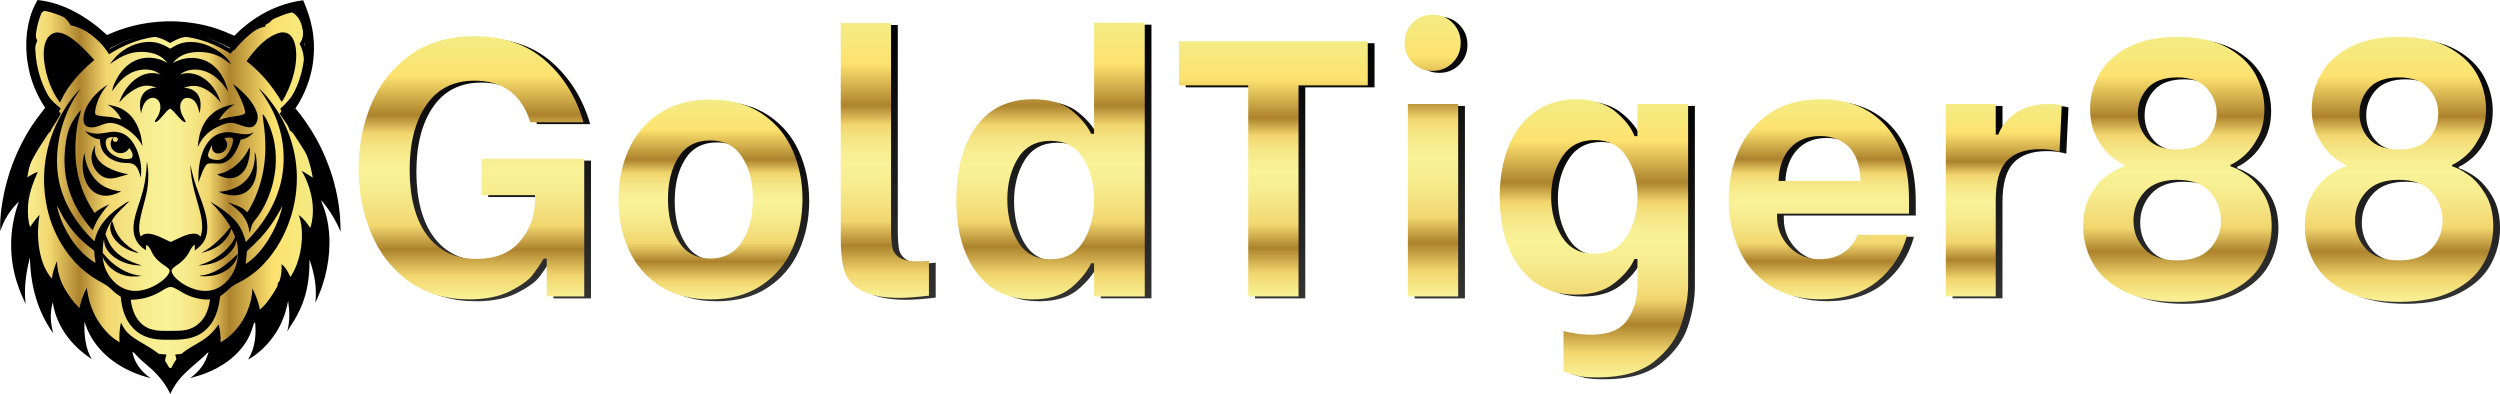 <?xml version="1.0" encoding="UTF-8"?>
<svg id="Layer_1" data-name="Layer 1" xmlns="http://www.w3.org/2000/svg" xmlns:xlink="http://www.w3.org/1999/xlink" viewBox="0 0 614.81 96.89">
  <defs>
    <style>
      .cls-1 {
        fill: url(#New_Gradient_Swatch_3-5);
      }

      .cls-2 {
        fill: url(#New_Gradient_Swatch_3-6);
      }

      .cls-3 {
        fill: url(#New_Gradient_Swatch_3-2);
      }

      .cls-4 {
        fill: url(#New_Gradient_Swatch_3-4);
      }

      .cls-5 {
        fill: url(#New_Gradient_Swatch_3-9);
      }

      .cls-6 {
        fill: url(#New_Gradient_Swatch_3-8);
      }

      .cls-7 {
        fill: url(#New_Gradient_Swatch_3-3);
      }

      .cls-8 {
        fill: url(#New_Gradient_Swatch_3-7);
      }

      .cls-9 {
        fill: url(#linear-gradient-8);
      }

      .cls-10 {
        fill: url(#linear-gradient-7);
      }

      .cls-11 {
        fill: url(#linear-gradient-5);
      }

      .cls-12 {
        fill: url(#linear-gradient-6);
      }

      .cls-13 {
        fill: url(#linear-gradient-9);
      }

      .cls-14 {
        fill: url(#linear-gradient-4);
      }

      .cls-15 {
        fill: url(#linear-gradient-3);
      }

      .cls-16 {
        fill: url(#linear-gradient-2);
      }

      .cls-17 {
        fill: url(#linear-gradient);
      }

      .cls-18 {
        fill: url(#linear-gradient-10);
      }

      .cls-19 {
        fill: url(#linear-gradient-11);
      }

      .cls-20 {
        fill: url(#New_Gradient_Swatch_3);
      }

      .cls-21 {
        fill: url(#New_Gradient_Swatch_3-11);
      }

      .cls-22 {
        fill: url(#New_Gradient_Swatch_3-10);
      }

      .cls-23 {
        fill: url(#New_Gradient_Swatch_3-12);
      }
    </style>
    <linearGradient id="New_Gradient_Swatch_3" data-name="New Gradient Swatch 3" x1="5.91" y1="46.51" x2="78.02" y2="46.51" gradientUnits="userSpaceOnUse">
      <stop offset="0" stop-color="#f9f297"/>
      <stop offset=".09" stop-color="#f2d66e"/>
      <stop offset=".19" stop-color="#ad832d"/>
      <stop offset=".28" stop-color="#f2d66e"/>
      <stop offset=".34" stop-color="#f4e17f"/>
      <stop offset=".42" stop-color="#f7ed90"/>
      <stop offset=".49" stop-color="#f9f297"/>
      <stop offset=".53" stop-color="#f8ee92"/>
      <stop offset=".58" stop-color="#f5e584"/>
      <stop offset=".63" stop-color="#f2d66e"/>
      <stop offset=".7" stop-color="#ad832d"/>
      <stop offset=".85" stop-color="#fde26f"/>
      <stop offset="1" stop-color="#f3ec85"/>
    </linearGradient>
    <linearGradient id="linear-gradient" x1="117.57" y1="74.1" x2="117.57" y2="9.38" gradientUnits="userSpaceOnUse">
      <stop offset="0" stop-color="#333"/>
      <stop offset="1" stop-color="#000"/>
    </linearGradient>
    <linearGradient id="linear-gradient-2" x1="176.37" x2="176.37" y2="24.98" xlink:href="#linear-gradient"/>
    <linearGradient id="linear-gradient-3" x1="219.26" y1="73.74" x2="219.26" y2="6.15" xlink:href="#linear-gradient"/>
    <linearGradient id="linear-gradient-4" x1="260" x2="260" y2="6.06" xlink:href="#linear-gradient"/>
    <linearGradient id="linear-gradient-5" x1="314.81" y1="73.38" x2="314.81" y2="10.63" xlink:href="#linear-gradient"/>
    <linearGradient id="linear-gradient-6" x1="353.98" y1="73.38" x2="353.98" y2="4.09" xlink:href="#linear-gradient"/>
    <linearGradient id="linear-gradient-7" x1="393.64" y1="93.28" x2="393.64" y2="24.89" xlink:href="#linear-gradient"/>
    <linearGradient id="linear-gradient-8" x1="448.94" x2="448.94" y2="24.89" xlink:href="#linear-gradient"/>
    <linearGradient id="linear-gradient-9" x1="494.43" y1="73.38" x2="494.43" y2="26.05" xlink:href="#linear-gradient"/>
    <linearGradient id="linear-gradient-10" x1="537.14" y1="74.72" x2="537.14" y2="9.56" xlink:href="#linear-gradient"/>
    <linearGradient id="linear-gradient-11" x1="591.64" y1="74.72" x2="591.64" y2="9.56" xlink:href="#linear-gradient"/>
    <linearGradient id="New_Gradient_Swatch_3-2" data-name="New Gradient Swatch 3" x1="115.92" y1="73.62" x2="115.92" y2="8.9" xlink:href="#New_Gradient_Swatch_3"/>
    <linearGradient id="New_Gradient_Swatch_3-3" data-name="New Gradient Swatch 3" x1="174.71" y1="73.62" x2="174.71" y2="24.5" xlink:href="#New_Gradient_Swatch_3"/>
    <linearGradient id="New_Gradient_Swatch_3-4" data-name="New Gradient Swatch 3" x1="217.6" y1="73.26" x2="217.6" y2="5.67" xlink:href="#New_Gradient_Swatch_3"/>
    <linearGradient id="New_Gradient_Swatch_3-5" data-name="New Gradient Swatch 3" x1="258.34" y1="73.62" x2="258.34" y2="5.59" xlink:href="#New_Gradient_Swatch_3"/>
    <linearGradient id="New_Gradient_Swatch_3-6" data-name="New Gradient Swatch 3" x1="313.15" y1="72.9" x2="313.15" y2="10.16" xlink:href="#New_Gradient_Swatch_3"/>
    <linearGradient id="New_Gradient_Swatch_3-7" data-name="New Gradient Swatch 3" x1="352.32" y1="72.9" x2="352.32" y2="3.61" xlink:href="#New_Gradient_Swatch_3"/>
    <linearGradient id="New_Gradient_Swatch_3-8" data-name="New Gradient Swatch 3" x1="391.98" y1="92.8" x2="391.98" y2="24.41" xlink:href="#New_Gradient_Swatch_3"/>
    <linearGradient id="New_Gradient_Swatch_3-9" data-name="New Gradient Swatch 3" x1="447.29" y1="73.62" x2="447.29" y2="24.41" xlink:href="#New_Gradient_Swatch_3"/>
    <linearGradient id="New_Gradient_Swatch_3-10" data-name="New Gradient Swatch 3" x1="492.77" y1="72.9" x2="492.77" y2="25.57" xlink:href="#New_Gradient_Swatch_3"/>
    <linearGradient id="New_Gradient_Swatch_3-11" data-name="New Gradient Swatch 3" x1="535.49" y1="74.24" x2="535.49" y2="9.08" xlink:href="#New_Gradient_Swatch_3"/>
    <linearGradient id="New_Gradient_Swatch_3-12" data-name="New Gradient Swatch 3" x1="589.98" y1="74.24" x2="589.98" y2="9.08" xlink:href="#New_Gradient_Swatch_3"/>
  </defs>
  <g>
    <g>
      <path class="cls-20" d="M42.03,91.02c-1.08,0-1.95-.97-1.95-2.17,0-.21.03-.41.08-.61l.15-.58-.6-.05c-10.01-.8-19.02-7.04-24.73-17.13l-.21-.37-.4.14c-.27.1-.54.14-.81.14-3.37,0-7.66-10.34-7.66-21.96,0-10.7,4.17-14.98,5.96-16.33l.12-.09.05-.14c.59-1.63,1.29-3.23,2.06-4.75l.18-.36-.31-.25c-1.18-.97-2.24-2.11-3.15-3.41-2.92-4.14-3.81-9.21-2.28-12.91l.08-.2-.08-.19c-.89-2.05-.27-5.57,1.23-6.97.61-.57,1.34-.85,2.19-.85,1.55,0,3.42.99,4.89,2.59.28.31.53.64.73,1l.11.19.21.05c3.25.76,6.4,3.03,8.65,6.22l.42.62.41-.25c4.53-2.74,9.42-4.13,14.51-4.13s9.88,1.36,14.37,4.05l.36.22.27-.32c2.2-2.55,4.79-5.33,7.63-6.01l.28-.07.08-.28c.05-.18.12-.22.44-.36.27-.12.63-.28.95-.66,1.34-1.64,2.93-2.58,4.36-2.58.78,0,1.51.27,2.17.82,1.89,1.55,3.03,5.24,1.6,7.51l-.15.23.12.25c1.85,3.87.73,9.36-2.81,13.68-.54.66-1.13,1.29-1.75,1.85l-.28.26.17.34c.72,1.42,1.37,2.91,1.94,4.44l.06.16.15.09c2.99,1.79,6.17,8.97,6.17,18.76,0,10.42-4.7,18.8-8.6,18.8-.3,0-.46.16-.52.25-.17.23-.13.49-.07.7-5.65,10.03-14.58,16.29-24.5,17.18l-.59.05.15.57c.06.21.08.42.08.63,0,1.19-.87,2.17-1.95,2.17Z"/>
      <path d="M11.95,2.5c1.41,0,3.15.93,4.52,2.43.26.28.48.58.67.91l.22.37.42.1c3.13.74,6.18,2.93,8.35,6.02.05.07.1.14.15.21l.53.8.82-.5c4.45-2.69,9.25-4.06,14.25-4.06s9.7,1.34,14.11,3.97l.72.43.55-.64c2.31-2.68,4.8-5.24,7.37-5.85l.57-.14.15-.52s.11-.05.17-.08c.3-.13.74-.33,1.13-.8,1.24-1.52,2.69-2.4,3.97-2.4.66,0,1.28.24,1.86.7,1.73,1.41,2.76,4.85,1.49,6.85l-.29.47.24.5c1.77,3.69.67,8.98-2.74,13.15-.53.64-1.1,1.25-1.71,1.8l-.56.51.34.68c.71,1.41,1.36,2.88,1.92,4.39l.12.33.3.18c2.91,1.74,5.92,9.07,5.92,18.33,0,4.93-1.03,9.67-2.9,13.33-1.57,3.07-3.56,4.97-5.19,4.97-.38,0-.72.17-.93.46-.23.31-.24.65-.19.91-5.57,9.78-14.32,15.89-24.02,16.76l-1.19.11.31,1.15c.04.16.07.33.07.5,0,.92-.65,1.67-1.45,1.67s-1.45-.75-1.45-1.67c0-.17.02-.33.06-.48l.31-1.16-1.19-.1c-9.84-.78-18.71-6.93-24.34-16.87l-.41-.73-.79.28c-.21.08-.43.12-.64.12-3.12,0-7.16-10.41-7.16-21.46,0-10.48,4.03-14.63,5.76-15.93l.24-.18.1-.28c.59-1.61,1.27-3.19,2.04-4.69l.36-.72-.62-.51c-1.15-.94-2.17-2.05-3.06-3.31-2.82-4-3.69-8.88-2.22-12.43l.16-.39-.17-.39c-.8-1.86-.23-5.15,1.11-6.41.52-.48,1.12-.72,1.85-.72M11.95,1.5c-.92,0-1.79.3-2.53.99-1.72,1.61-2.28,5.37-1.35,7.53-1.55,3.75-.8,8.95,2.33,13.39.96,1.36,2.06,2.54,3.24,3.51-.78,1.53-1.48,3.14-2.09,4.8-3.13,2.35-6.16,7.57-6.16,16.73,0,11.02,4.06,22.46,8.16,22.46.33,0,.66-.06.98-.17,5.58,9.86,14.7,16.55,25.13,17.38-.06.23-.1.48-.1.74,0,1.47,1.1,2.67,2.45,2.67s2.45-1.19,2.45-2.67c0-.27-.04-.52-.1-.76,10.35-.93,19.37-7.63,24.9-17.45.04.02.06.02.08.02.2,0-.31-.71.06-.71,4.1,0,9.09-8.28,9.09-19.3,0-9.53-3.09-17.2-6.41-19.19-.58-1.55-1.23-3.05-1.96-4.49.63-.58,1.24-1.21,1.8-1.91,3.76-4.59,4.76-10.28,2.87-14.21,1.54-2.44.45-6.4-1.71-8.16-.79-.64-1.63-.93-2.49-.93-1.68,0-3.4,1.11-4.75,2.77-.53.65-1.26.45-1.48,1.2-2.91.69-5.52,3.42-7.9,6.17-4.41-2.64-9.38-4.12-14.63-4.12s-10.32,1.51-14.77,4.2c-.05-.08-.11-.15-.16-.23-2.41-3.41-5.7-5.66-8.95-6.42-.22-.38-.49-.75-.8-1.09-1.45-1.57-3.44-2.75-5.26-2.75h0Z"/>
    </g>
    <g>
      <path d="M78.96,49.24l.03.04v.05c.18.63.46,1.24.69,1.86.3.82.53,1.68.72,2.53,1.19,5.44.62,11.29-1.14,16.55-.48,1.43-1.07,2.8-1.68,4.17.34-4.02-.2-6.83-1.45-10.62,0,5.18-.72,9.48-3.25,14.06-.7,1.26-1.55,2.42-2.25,3.67.68-2.45.61-5.04.23-7.54-.22,1-.43,1.98-.74,2.96-.04.14-.09.28-.14.42-.05.14-.1.28-.15.42-.05.14-.1.28-.16.42-.05.14-.11.28-.17.41-.06.14-.11.27-.17.41-.06.14-.12.27-.18.41-.06.13-.13.27-.19.4-.07.13-.13.27-.2.4-.07.13-.14.26-.21.39-.07.13-.14.26-.22.39-.07.13-.15.26-.23.38-.08.13-.15.25-.23.38-.08.13-.16.25-.24.37-.08.12-.17.25-.25.37-.08.12-.17.24-.26.36-.09.12-.18.24-.27.36-.09.12-.18.23-.27.35-.09.12-.19.23-.28.34-.1.11-.19.23-.29.34-.1.11-.2.22-.3.33-.1.11-.2.22-.3.33-.1.11-.21.21-.31.32-.1.11-.21.21-.32.31-.11.1-.21.2-.32.31-.11.1-.22.2-.33.3-.11.1-.22.2-.34.29s-.23.19-.34.28c-.12.09-.23.19-.35.28-.12.09-.24.18-.36.27-.12.09-.24.18-.36.26-.12.09-.24.17-.37.25-.12.08-.25.16-.37.24-.2.13-.41.27-.62.37,1.79-2.9,2.09-6.46,1.64-9.77-.45,1.71-.93,3.33-1.81,4.87-2.26,3.94-6.22,6.73-10.41,8.32-1.19.45-2.42.78-3.64,1.12,2.38-1.82,3.76-3.59,4.5-6.52-.8.93-1.74,1.72-2.67,2.52-2.92,2.53-5.08,4.28-6.75,7.9-1.22-2.55-2.86-4.56-4.97-6.42-1.82-1.61-2.92-2.36-4.43-4.36l-.04-.03.04.03c0,.09,0,.16.03.25.51,2.89,2.21,5.07,4.59,6.71-.86-.29-1.74-.52-2.6-.81-1.45-.49-2.88-1.14-4.22-1.88-4.42-2.45-8.07-6.34-9.48-11.26-.18,2.94.19,6.67,1.77,9.21-.1-.06-.19-.12-.29-.19-4.03-2.69-7.22-6.44-8.69-11.1-.28-.88-.45-1.77-.63-2.67-.7,2.77-.6,4.88.15,7.64-3.96-5.47-5.64-12-5.74-18.68-.99,3.8-1.53,7.55-1.06,11.48-.78-1.68-1.5-3.34-2.07-5.11-.07-.2-.13-.41-.19-.61-.06-.2-.12-.41-.18-.61-.06-.21-.11-.41-.17-.62-.05-.21-.1-.41-.15-.62-.05-.21-.1-.42-.14-.62-.04-.21-.09-.42-.13-.63-.04-.21-.08-.42-.11-.63-.04-.21-.07-.42-.1-.63-.03-.21-.06-.42-.09-.63-.03-.21-.05-.42-.07-.64-.02-.21-.04-.42-.06-.64-.02-.21-.03-.43-.05-.64-.01-.21-.03-.43-.03-.64,0-.21-.02-.43-.02-.64,0-.21,0-.43,0-.64,0-.21,0-.43,0-.64,0-.21.01-.43.02-.64,0-.21.02-.43.03-.64.01-.21.03-.43.05-.64.02-.21.04-.43.06-.64.02-.21.05-.42.07-.64.03-.21.06-.42.09-.63.03-.21.06-.42.1-.63.04-.21.07-.42.11-.63.04-.21.08-.42.13-.63.04-.21.09-.42.14-.63.05-.21.1-.42.15-.62.05-.21.11-.41.16-.62.06-.21.12-.41.18-.62.06-.2.12-.41.19-.61.07-.2.13-.41.2-.61.07-.2.14-.4.22-.6-2.04,1.93-3.77,4.56-4.55,7.26-.14-1.69,0-3.47.2-5.15.05-.43.11-.85.18-1.28.06-.43.13-.85.21-1.27.08-.42.16-.85.24-1.27.09-.42.18-.84.27-1.26.1-.42.2-.84.31-1.25.11-.42.22-.83.34-1.25.12-.41.24-.83.37-1.24.13-.41.26-.82.4-1.23.14-.41.29-.81.44-1.22.15-.4.31-.8.47-1.2.16-.4.33-.8.5-1.19.17-.4.35-.79.53-1.18.18-.39.37-.78.56-1.16.19-.39.39-.77.59-1.15.2-.38.41-.76.62-1.13.21-.38.43-.75.65-1.12,1.22-2.04,2.67-3.92,4.12-5.8-1.54-2.32-2.7-4.77-3.5-7.44-1.5-5.05-1.6-10.98.19-15.97.38-1.07.89-2.07,1.43-3.07,6.42.62,12.46,4.28,17.09,8.61.65-.29,1.31-.56,1.98-.83.24-.09.48-.18.71-.27.24-.09.48-.17.72-.25.24-.08.48-.16.72-.24.24-.08.49-.15.73-.23.24-.07.49-.14.73-.21.25-.07.49-.13.74-.2.25-.06.49-.12.74-.18.25-.06.5-.11.75-.16.25-.05.5-.1.75-.15.25-.05.5-.09.75-.13.25-.04.5-.08.75-.12.25-.04.5-.07.76-.1.25-.03.51-.06.76-.09.25-.03.51-.05.76-.07.25-.02.51-.04.76-.06.25-.02.51-.03.76-.04.25-.01.51-.02.76-.03.25,0,.51,0,.76-.01.25,0,.51,0,.76,0,.25,0,.51.01.76.02.25,0,.51.02.76.04.25.01.51.03.76.05.25.02.51.04.76.07s.51.05.76.08c.25.03.5.06.76.1s.5.07.75.11c.25.04.5.08.75.13.25.05.5.09.75.14.25.05.5.1.75.16.25.06.5.11.74.17.25.06.49.12.74.19.25.07.49.13.74.2,1.86.55,3.62,1.31,5.39,2.08C62.31,4.08,67.91.97,74.56.06c.96,2.26,1.78,4.56,2.22,6.98.04.21.07.42.11.63.03.21.06.42.09.64.03.21.05.43.08.64.02.21.04.43.06.64.02.21.03.43.05.64.01.21.02.43.03.64,0,.21.01.43.01.64,0,.21,0,.43,0,.64,0,.21,0,.43-.02.64,0,.21-.02.43-.03.64-.01.21-.03.43-.05.64-.02.21-.04.43-.06.64-.02.21-.05.43-.08.64-.03.21-.06.42-.09.64-.03.21-.07.42-.11.63-.04.21-.08.42-.13.63-.04.21-.09.42-.14.63-.05.21-.1.42-.16.62-.05.21-.11.41-.17.62-.06.21-.12.41-.19.62-.06.2-.13.41-.2.61-.07.2-.14.41-.22.61-.07.2-.15.4-.23.6-.08.2-.16.4-.24.6-.08.2-.17.39-.26.59-.09.2-.18.39-.27.58-.09.19-.19.39-.29.58-.1.19-.2.38-.3.57-.1.19-.21.38-.31.56-.11.19-.22.37-.33.55-.11.18-.23.37-.34.55-.12.18-.23.36-.35.54.87.96,1.63,2,2.38,3.05.27.39.54.78.8,1.18.26.4.52.8.77,1.2.25.4.49.81.73,1.22.24.41.47.83.7,1.24.23.42.45.84.66,1.26.21.42.42.85.62,1.28.2.43.4.86.58,1.3.19.44.37.88.54,1.32.17.44.34.89.51,1.33.16.45.32.9.47,1.35.15.45.29.9.43,1.36.14.46.26.91.39,1.37.12.46.24.92.34,1.38.11.46.21.93.3,1.39.09.47.18.93.26,1.4.08.47.15.94.22,1.41.3,2.08.39,4.16.42,6.27-.92-2.24-2.04-4.23-3.49-6.16-.4-.53-.81-1.1-1.29-1.56l-.03-.04ZM74.17,42c1.12.59,2.11,1.32,3.19,1.96-.04-1.18-.28-2.28-.7-3.39-.69-1.78-1.77-3.47-2.79-5.07-1.64-2.57-3.39-5.05-5.11-7.56.13-.15.26-.3.39-.45.13-.15.26-.31.38-.46.13-.16.25-.31.37-.47.12-.16.24-.32.36-.48.12-.16.23-.33.35-.49.11-.16.22-.33.33-.5.11-.17.22-.34.32-.51.11-.17.21-.34.31-.51.1-.17.2-.35.3-.52.1-.18.19-.35.28-.53s.18-.36.27-.54.17-.36.26-.54c.08-.18.16-.36.24-.55.08-.18.16-.37.23-.55.07-.19.15-.37.22-.56.07-.19.14-.38.2-.57.07-.19.13-.38.19-.57.06-.19.12-.38.17-.57.06-.19.11-.39.16-.58.05-.19.1-.39.15-.58.05-.19.09-.39.13-.59.04-.2.08-.39.12-.59.04-.2.07-.39.1-.59.03-.2.06-.4.09-.59.03-.2.05-.4.07-.6.02-.2.04-.4.06-.6.02-.2.03-.4.04-.6.01-.2.02-.4.03-.6,0-.2.01-.4.01-.6,0-.2,0-.4,0-.6,0-.2,0-.4-.02-.6,0-.2-.02-.4-.03-.6-.15-2.55-.7-5.2-1.73-7.55-1.2.29-2.39.59-3.55,1.01-4.66,1.69-8.88,4.81-11.97,8.68-3.75-2.15-8.48-4.31-12.87-3.13-1.05.28-1.94.82-2.89,1.31-3.01-1.77-5.35-2.11-8.76-1.23-2.4.62-4.46,1.71-6.63,2.86C22.18,7.72,16.69,3.71,10.5,2.55c-2.49,5.16-2.26,11.77-.4,17.09.13.38.28.76.43,1.13.15.37.31.75.48,1.11.17.37.35.73.53,1.09.19.36.38.71.58,1.06.2.35.41.69.63,1.03.22.34.45.67.68,1,.23.33.48.65.73.97.25.32.51.63.77.93-.49,1-1.13,1.95-1.72,2.9-2.6,4.1-5.96,8.2-6.91,13.06.96-.68,1.89-1.26,3-1.68-1.22,2.77-2.43,5.92-2.43,8.99-.02,1.53,0,3.12.53,4.58.73-1.05,1.44-2.06,2.35-2.98-.87,4.34-.42,10.68,2.07,14.44.28.43.59.85.91,1.26.27-1.51.64-2.9,1.29-4.29.12,4.59,2.38,8.36,5.51,11.54.4-1.7.93-3.47,1.81-5,.63,5.16,2.88,9.55,7.01,12.78.34.27.69.52,1.06.74-.11-1.72-.05-3.29.33-4.99.33.7.66,1.35,1.15,1.96.79.98,1.84,1.74,2.91,2.4,3.64,2.25,6.17,3.11,8.07,7.36.48-1.03.98-2.03,1.71-2.92,1.83-2.22,4.5-3.2,6.78-4.8,1.39-.97,2.47-2.14,3.4-3.54.43,1.53.52,2.93.49,4.5.12-.07.23-.15.35-.22.11-.08.23-.15.34-.23.11-.08.22-.16.34-.24.11-.08.22-.16.33-.25.11-.08.22-.17.32-.25.11-.09.21-.17.32-.26.1-.09.21-.18.31-.27.1-.09.2-.18.3-.28.1-.09.2-.19.3-.29.1-.1.19-.19.29-.29.1-.1.19-.2.28-.3.09-.1.18-.2.27-.31.09-.1.18-.21.27-.31.09-.11.17-.21.26-.32.09-.11.17-.22.25-.33.08-.11.16-.22.24-.33.08-.11.16-.22.23-.34.08-.11.15-.23.23-.34.07-.12.15-.23.22-.35.07-.12.14-.24.21-.35.07-.12.13-.24.2-.36.07-.12.13-.24.19-.36.06-.12.12-.25.18-.37.06-.12.12-.25.17-.37.06-.13.11-.25.16-.38s.1-.25.15-.38c.05-.13.1-.26.14-.39.05-.13.09-.26.14-.39.04-.13.09-.26.13-.39.04-.13.08-.26.12-.4.04-.13.07-.26.11-.4.03-.13.07-.27.1-.4.21-.95.32-1.89.38-2.86.89,1.85,1.44,3.14,1.82,5.19,2.85-2.38,4.99-5.67,5.32-9.43.05-.59.05-1.17.01-1.76,1.05.81,1.66,1.99,2.17,3.19,2.4-3.53,3.38-9.21,2.59-13.39-.12-.64-.29-1.26-.54-1.87,1.24.81,2.05,1.99,2.85,3.2,1.34-4.16.48-9.09-1.49-12.94-.2-.4-.42-.78-.67-1.16Z"/>
      <path d="M14.79,25.25c-2.13-2.76-3.4-6.36-3.87-9.79-.27-1.98-.34-4.69.97-6.36.53-.68,1.19-1.02,2.03-1.12.08,0,.17,0,.25,0,3.06.13,7.04,4.57,9.02,6.76-2.54,2.14-4.64,4.34-6.55,7.06-.72,1.1-1.34,2.22-1.86,3.43Z"/>
      <path d="M60.65,15.04c1.91-2.77,5.07-6.43,8.5-7.06.66-.05,1.27,0,1.83.37.94.61,1.4,1.74,1.63,2.79.93,4.32-.94,10.26-3.32,13.93-.59-.99-1.22-1.95-1.88-2.89-1.95-2.75-4.12-5.05-6.76-7.14Z"/>
      <path d="M56.76,15.77c-.82-.58-1.59-1.2-2.47-1.7-2.18-1.22-4.94-1.53-7.38-1.12-1.78.3-3.29,1.13-4.4,2.57,2.12-1.24,4.5-1.6,6.89-.98,2.26.58,4.06,2.17,5.22,4.16.7,1.2,1.17,2.52,1.49,3.87-1.56-2.45-3.6-4.63-6.55-5.29-1.6-.36-3.45-.18-4.85.72-.15.1-.3.2-.45.31,1.77-.55,3.49-.34,5.13.52,2.41,1.27,4.1,3.79,4.87,6.35l.04.12c-1.23-1.75-3.63-3.75-5.8-4.11-1.09-.18-2.23,0-3.25.38,1.2.09,2.36.44,3.17,1.39.85.99.99,2.34.87,3.59-.04.42-.11.87-.23,1.28-.29-1.24-.62-2.72-1.8-3.43-.47-.29-1.13-.42-1.67-.26-.48.14-.8.52-1.02.95-.43.85-.25,1.92.05,2.78.18.52,1.02,1.85,1.04,2.07-.06.06-.09.12-.18.11-.86-.07-2.59-2.77-3.62-3.34-.02,0-.05.02-.07.03-1.11.51-2.65,3.26-3.6,3.29l-.13-.08c.02-.38.51-.93.7-1.26.64-1.12,1.08-2.93.14-4.01-.04-.04-.08-.09-.12-.13-.04-.04-.09-.08-.13-.12s-.1-.07-.15-.1c-.05-.03-.1-.06-.15-.09-.05-.03-.11-.05-.16-.07-.06-.02-.11-.04-.17-.05-.06-.01-.12-.03-.17-.04-.06,0-.12-.02-.18-.02-.62-.03-1.18.24-1.62.66-.84.81-1.2,2.09-1.36,3.21-.33-1.6-.51-3.36.46-4.78.58-.84,1.52-1.38,2.52-1.54.26-.04.52-.05.79-.06-1.46-.58-2.92-.68-4.38-.06-1.38.58-2.75,1.62-3.82,2.67-.33.32-.61.71-.94,1.02.04-.18.1-.35.16-.51,1-2.53,2.92-5.09,5.49-6.17,1.45-.61,3.08-.73,4.54-.14-.18-.13-.36-.26-.54-.38-1.35-.91-3.18-1.04-4.74-.73-3.04.61-4.98,2.71-6.62,5.17,0-1.08,1-2.95,1.59-3.88,1.31-2.05,3.21-3.64,5.62-4.17,2.12-.46,4.58-.03,6.4,1.15-1.24-1.52-2.71-2.34-4.66-2.62-3.85-.57-6.49.62-9.51,2.86,1.75-2.65,4.4-4.55,7.54-5.22,2.8-.6,4.9-.07,7.26,1.44.55-.34,1.1-.67,1.69-.95,2.24-1.05,4.88-.85,7.16,0,2.09.77,5.11,2.62,6.08,4.73Z"/>
      <path d="M56.76,15.77l.04.04-.04-.04Z"/>
      <path d="M56.8,15.81l.04.04-.04-.04Z"/>
      <path d="M53.84,29.53c.73-.25,1.47-.48,2.22-.65,1.03-.23,3.47-.37,4.2-.99.24-1.43-2.13-5.93-2.98-7.17.49.24.96.65,1.37,1,1.73,1.48,3.44,3.33,4.34,5.45.4.94.56,1.86.15,2.84-1.13,2.65-3.97.47-5.83.23-.88-.11-1.66.05-2.48.37-2.9,1.13-4.96,2.72-6.21,5.59.08-1.01.23-1.98.45-2.97.35-1.34.89-2.66,1.72-3.78,1.72-2.31,4.16-3.38,6.93-3.81-1.67.94-2.88,2.27-3.89,3.88Z"/>
      <path d="M35.05,35.99c-.3-.62-.64-1.2-1.07-1.75-1.5-1.9-5.06-4.49-7.64-3.94-1.41.3-2.75,1.2-4.24,1-.48-.07-.94-.22-1.23-.63-.44-.64-.39-1.58-.26-2.31.58-3.18,3.18-5.73,5.75-7.5-.02.14-.72.98-.85,1.17-.32.46-.6.94-.86,1.44-.26.5-.48,1.01-.67,1.54-.24.66-.84,2.49-.49,3.15.22.41,3.45.55,4.02.65.78.14,1.54.35,2.3.58-.68-1.55-1.93-2.84-3.4-3.67,1.37.27,2.67.53,3.89,1.25,2.43,1.45,3.67,3.8,4.35,6.46.17.85.29,1.7.4,2.56Z"/>
      <path d="M63.55,21.58l-.03-.03.03.03Z"/>
      <path d="M63.55,21.58c.71.71,1.43,1.41,2.08,2.18.15.17.29.35.44.53.14.18.28.36.42.54.14.18.28.36.41.55.14.18.27.37.4.55.13.19.26.37.39.56.13.19.25.38.38.57.12.19.24.39.36.58.12.19.24.39.35.59.11.2.23.4.34.59.11.2.22.4.32.6.11.2.21.4.31.61.1.2.2.41.3.62.1.21.19.41.28.62.09.21.18.42.27.63.09.21.17.42.26.63.08.21.16.43.24.64.08.21.15.43.23.64.07.22.15.43.21.65.07.22.14.44.2.65.06.22.13.44.19.66.06.22.12.44.17.66.05.22.11.44.16.67.05.22.1.45.14.67.04.22.09.45.13.67.04.22.08.45.11.67.04.23.07.45.1.68.03.23.06.45.08.68.03.23.05.45.07.68.02.23.04.45.05.68s.03.46.04.68c.01.23.02.46.02.68,0,.23,0,.46,0,.68,0,7.76-3.07,15.99-8.6,21.51-.34.34-.69.67-1.05.99-.36.32-.73.62-1.11.91-.38.29-.77.57-1.17.84-.4.27-.81.52-1.23.76-.9.52-1.86.94-2.72,1.52-.49.33-.9.78-1.34,1.18-.52.47-1.07.88-1.64,1.29-.37,3.3-1.29,6.45-3.99,8.62-2.4,1.93-5.33,2.07-8.28,2.07-1.1,0-2.2.01-3.3-.12-2.62-.3-4.81-1.35-6.45-3.45-1.61-2.06-2.19-4.47-2.43-7.02-.54-.35-1.07-.69-1.55-1.11-.6-.52-1.13-1.12-1.79-1.57-.78-.53-1.63-.96-2.44-1.43-.84-.5-1.65-1.04-2.42-1.64-5.02-3.82-8.55-9.85-9.88-15.98-1.91-8.82-.3-17.36,4.6-24.94,1.03-1.59,2.22-3.2,3.62-4.48-1.05,1.49-2.02,3.03-2.81,4.68-2.51,5.24-3.64,11.65-2.63,17.4.87,4.97,3.33,9.38,6.62,13.15.7.8,1.47,1.55,2.21,2.31.97-4.39,3.94-7.03,7.58-9.37.32-.21.66-.4,1.03-.52-1.11,1.15-3.79,3.48-4.33,4.89-.74.84-1.25,2.15-1.57,3.21.28.75.56,1.49.93,2.2,1.63,3.08,4.8,4.54,7.99,5.5-.21,0-.43,0-.64,0-2.56-.05-5.39-1.08-7.16-2.96-.99-1.05-1.48-2.1-1.44-3.55-.32,1.09-.35,2.28-.36,3.41.09.12.18.23.27.34,2.4,2.91,5.58,4.97,9.38,5.34-1.64.26-3.27.24-4.85-.32-2.25-.79-3.81-2.23-4.83-4.35.11.89.28,1.77.58,2.62.78,2.17,2.45,4.14,4.56,5.11,2.03.94,4.14.75,6.2,0,1.64-.6,4.35-2.2,5.06-3.88.09-.22.14-.47.04-.69-.25-.52-1.6-1.26-2.09-1.67-.64-.52-1.23-1.1-1.72-1.76-.56-.75-.94-2.29-1.84-2.64l-.07.05c-.08.4-.05.83-.04,1.23-.57-.35-1.1-.77-1.55-1.26-2.62-2.87-1.3-6.79-.23-10,.39-1.19.78-2.37,1.08-3.58.59-2.35.82-4.62.92-7.03.48,2.38.44,4.88.02,7.27-.49,2.83-2.06,6.84-1.91,9.57.03.61.18,1.13.39,1.7.19-.22.37-.42.64-.54,1.92-.86,4.97,1.12,6.73,1.83,1.72-.76,4.11-2.2,6.01-2.04.61.05.93.28,1.32.73.22-.72.38-1.4.4-2.16.1-2.74-1.24-6.31-1.92-9.02-.54-2.17-.95-4.34-.99-6.57.35,1.74.8,3.44,1.35,5.13,1.18,3.53,3.33,7.9,2.71,11.71-.32,1.99-1.37,3.16-2.97,4.31,0-.48,0-.96,0-1.44-.84.55-1.07,1.32-1.55,2.15-.25.44-.56.84-.9,1.21-.36.4-.75.79-1.17,1.13-.61.49-1.6.98-2,1.65-.11.19-.1.38-.05.58.38,1.35,2.4,2.77,3.58,3.39,2.03,1.06,4.5,1.68,6.74.97,2.12-.67,3.75-2.26,4.76-4.21.06-.12.13-.25.18-.37.06-.13.12-.25.17-.38.05-.13.11-.26.16-.39.05-.13.1-.26.14-.39.04-.13.09-.26.12-.4.04-.13.08-.27.11-.4.03-.13.07-.27.09-.41.03-.14.05-.27.08-.41.02-.14.04-.27.06-.41.02-.14.03-.28.05-.41.01-.14.02-.28.03-.41,0-.14.01-.28.02-.42,0-.14,0-.28,0-.42,0-.14,0-.28-.02-.42,0-.14-.02-.28-.03-.41-.01-.14-.03-.28-.05-.41-.05-.37-.07-.82-.2-1.18-.01-.04-.03-.07-.04-.11l.06-.02-.15.05c-.05.09-.03.04-.04.15-.02.91-.96,2.06-1.57,2.7-2.03,2.16-4.79,3.04-7.69,3.13.71-.23,1.42-.47,2.11-.76,2.68-1.15,5.77-3.45,6.89-6.24-.21-.71-.54-1.38-.89-2.03-.21.66-.49,1.3-.87,1.87-1.47,2.26-3.88,3.49-6.46,4.02,2.89-1.52,5.11-3.82,7.13-6.34-1.46-2.47-3.01-4.17-4.98-6.23,2.47,1.48,5.59,3.55,7.13,5.99.76,1.21,1.25,2.59,1.6,3.97,4.06-4.14,7.24-8.96,8.61-14.65.05-.19.09-.39.13-.58.04-.19.08-.39.12-.59.04-.2.07-.39.1-.59.03-.2.06-.39.09-.59.03-.2.05-.39.08-.59.02-.2.04-.4.06-.59.02-.2.04-.4.05-.6.01-.2.03-.4.04-.6,0-.2.02-.4.02-.6,0-.2,0-.4,0-.6,0-.2,0-.4,0-.6,0-.2,0-.4-.02-.6,0-.2-.02-.4-.03-.6-.01-.2-.03-.4-.05-.6-.02-.2-.04-.4-.06-.59-.02-.2-.05-.4-.07-.59-.03-.2-.06-.39-.09-.59-.03-.2-.06-.39-.1-.59-.04-.2-.07-.39-.11-.59-.04-.2-.08-.39-.13-.58-.04-.19-.09-.39-.14-.58-.05-.19-.1-.39-.15-.58-.05-.19-.11-.38-.17-.57-.06-.19-.12-.38-.18-.57-.06-.19-.13-.38-.19-.57-.07-.19-.13-.38-.2-.56-.07-.19-.14-.37-.22-.56-.07-.18-.15-.37-.23-.55s-.16-.37-.24-.55c-.08-.18-.17-.36-.25-.54-.09-.18-.18-.36-.27-.53-.09-.18-.18-.35-.28-.53-.49-.91-1.01-1.82-1.59-2.68-.46-.68-.97-1.34-1.39-2.05l-.04-.06ZM13.97,50.46c1.06,5.18,4.45,10.9,8.9,13.82.21.13.41.26.62.39-.14-1-.29-2.01-.34-3.02-.66-.55-1.37-1.05-2.02-1.61-.27-.23-.53-.46-.78-.7-.26-.24-.51-.48-.76-.73-.25-.25-.49-.5-.73-.76-.24-.26-.47-.52-.7-.79-.23-.27-.45-.54-.67-.82-.22-.28-.43-.56-.63-.84-.21-.28-.41-.57-.6-.87-.19-.29-.38-.59-.57-.89-.63-1.03-1.12-2.14-1.74-3.17ZM69.42,50.65c-.19.39-.39.78-.6,1.17-.21.38-.42.76-.65,1.14-.22.38-.45.75-.69,1.11-.24.37-.48.73-.73,1.09-.25.36-.51.71-.78,1.06-.27.35-.54.69-.82,1.03-.28.34-.56.67-.86.99-.29.33-.59.64-.9.96-.85.88-1.77,1.7-2.66,2.55-.02.33-.32,3.19-.32,3.19,4.3-2.69,7.84-9.05,8.96-13.95.03-.11.05-.21.05-.33ZM41.6,70.6c-.89.27-1.56.8-2.37,1.25-2.24,1.26-4.53,1.82-7.08,1.86.3,2.36,1.1,4.72,3.04,6.24,2.12,1.66,4.82,1.41,7.36,1.41,2.52.03,4.69-.16,6.58-2.01,1.6-1.56,2.22-3.57,2.52-5.72-2.08.14-4-.35-5.9-1.22-1.01-.46-2.39-1.51-3.38-1.78-.26-.07-.52-.06-.78-.03Z"/>
      <path d="M27.56,22.46l.04-.03-.04.03Z"/>
      <path d="M29.29,25.24l.03-.03-.03.03Z"/>
      <path d="M19.91,27.06l.04-.03-.04.03Z"/>
      <path d="M22.78,56.62c-4.65-5.14-7.2-11.41-6.9-18.4.1-2.26.48-5.11,1.38-7.19.38-.9.92-1.73,1.49-2.52.35-.49.72-1.04,1.16-1.44-.21,1.1-.6,2.16-.81,3.27-.3,1.63-.46,3.34-.53,5.01-.26,6.28,1.14,11.83,4.71,17.04,1.02-.98,2.33-1.54,3.59-2.14-1.19,1.3-2.19,2.61-3.06,4.14-.38.73-.7,1.48-1.03,2.24Z"/>
      <path d="M60.8,52.23c.78-1.13,1.4-2.38,1.95-3.64,1.93-4.45,2.7-9.2,2.47-14.04-.05-1.08-.13-2.16-.26-3.24-.13-1.03-.31-2.08-.36-3.12v-.1c.63.5,1.27,1.94,1.59,2.69,2.66,6.28,1.96,13.66-1.09,19.66-.49.98-1.05,1.92-1.69,2.81-.43.59-.99,1.15-1.32,1.8-.35.68-.44,1.53-.73,2.25-.1-1.48-.51-2.55-1.29-3.81-1.08-1.59-2.52-2.65-4.06-3.75,1.9.76,3.3.91,4.81,2.48Z"/>
      <path d="M20.92,32.25l-.03-.03.03.03Z"/>
      <path d="M20.92,32.25c.91.32,1.8.6,2.77.62,1.2.03,2.37-.28,3.56-.42,2.98-.33,4.91,1.28,6.16,3.87.91,1.9,1.59,4.78,1.23,6.88-.02.16,0,.32-.1.45,0-.03,0-.05,0-.08-.12-.92-.66-2.44-1.45-3.01-.9-.65-2.14-.4-3.18-.56-2.44-.38-4.72-1.86-5.19-4.4-.08-.44-.12-.9-.16-1.35-1.27-.04-2.64-.93-3.49-1.83-.06-.06-.1-.12-.15-.18ZM27.82,33.65c-.51.08-1.27.13-1.61.57-.29.39-.22,1.02-.14,1.48.17.98.79,1.76,1.6,2.3,1.06.72,2.92,1.34,4.2,1.06.2-.04.38-.13.56-.24.21-.35.24-.62.14-1.02-.14-.51-.47-.97-.75-1.41-.44.64-.92,1.09-1.72,1.24-.68.12-1.41-.03-1.97-.45-.03-.02-.06-.05-.09-.07-.03-.03-.06-.05-.09-.08-.03-.03-.06-.05-.09-.08-.03-.03-.05-.06-.08-.09-.03-.03-.05-.06-.08-.09-.02-.03-.05-.06-.07-.09-.02-.03-.05-.07-.07-.1-.02-.03-.04-.07-.06-.1-.02-.03-.04-.07-.06-.1-.02-.04-.03-.07-.05-.11s-.03-.07-.04-.11c-.01-.04-.03-.07-.04-.11-.01-.04-.02-.08-.03-.11,0-.04-.02-.08-.03-.12,0-.04-.01-.08-.02-.12,0-.04-.01-.08-.01-.12-.06-.6.12-1.09.45-1.57l.19-.29-.05-.07ZM28.09,33.69c-.19.17-.33.31-.34.58,0,.16.04.3.16.42.21.21.44.2.71.19.18-.18.36-.36.37-.63,0-.15-.06-.28-.18-.38-.22-.19-.44-.17-.71-.17Z"/>
      <path d="M48.81,44.93c-.11-3.36.25-7.13,2.32-9.92,1.06-1.43,2.41-2.22,4.17-2.47,2.02-.26,4.32.8,6.05.39.36-.09.72-.27,1.06-.42-.89,1.01-1.89,1.62-3.22,1.83-.51,1.55-1.16,3.19-2.29,4.41-.78.85-1.8,1.47-2.98,1.49-.68.01-1.36-.1-2.05-.07h-.11c-.23.03-.53.03-.74.14-.85.43-1.89,3.66-2.21,4.62ZM56,33.83c-.27.05-.54.1-.8.18.42.48.71,1.08.66,1.73-.04.59-.37,1.14-.82,1.5-.46.37-1.06.57-1.65.48-.38-.05-.73-.24-.96-.55-.33-.43-.33-.9-.29-1.41,0-.04,0-.09.01-.13-.41.79-.84,1.58-1,2.47.03.27.07.51.29.7.54.44,1.75.62,2.41.52.93-.14,1.63-.73,2.16-1.47.57-.8,1.44-2.63,1.26-3.63-.02-.12-.07-.19-.15-.28-.34-.13-.76-.13-1.13-.11Z"/>
      <path d="M30.19,43.24c-1.64.5-3.28,1.08-4.91.19-1.22-.67-2.2-1.96-2.57-3.29-.46-1.61-.1-2.93.69-4.35.06.05,0,.25-.02.34-.18,1.07.08,2.12.69,3.01,1.5,2.2,5.01,3.26,7.49,3.73l-1.37.37Z"/>
      <path d="M53.44,42.84c.6-.09,1.18-.24,1.74-.47,2.68-1.08,5.06-3.52,6.19-6.17.35.83-.24,3.53-.59,4.4-.52,1.27-1.4,2.39-2.69,2.92-1.34.55-2.67.32-3.95-.23-.25-.13-.48-.25-.7-.44Z"/>
      <path d="M53.84,47.16c.24-.02.48-.04.72-.07,2.4-.27,4.8-1.29,6.32-3.21,1.38-1.75,2-4.23,1.74-6.44.02.01.03.03.05.04.47.62.53,3.76.47,4.53-.02.33-.07.65-.12.97-.06.32-.13.64-.23.95-.43,1.44-1.32,2.81-2.68,3.52-1.7.89-3.58.66-5.35.12-.32-.12-.61-.24-.91-.42Z"/>
      <path d="M28.82,47.53c-1.42.56-2.88.84-4.37.37-1.42-.45-2.47-1.53-3.14-2.83-1.14-2.22-1.26-5.08-.52-7.44.08.5.09,1,.18,1.5.35,1.8,1.25,3.57,2.44,4.96,1.59,1.84,3.99,2.78,6.38,2.96-.32.18-.64.33-.98.48Z"/>
      <path d="M74.17,42l-.03-.03.03.03Z"/>
      <path d="M31.84,49.48l.03-.04-.03.04Z"/>
      <path d="M27.51,54.36c.22.16.59,1.65.76,2.04.27.63.62,1.24,1.01,1.8.91,1.3,2.11,2.3,3.42,3.18.36.24,1.11.53,1.34.85h-.13c-2.33-.54-4.77-1.84-6.07-3.92-.58-.93-.88-1.99-.65-3.09.06-.3.19-.58.31-.86Z"/>
      <path d="M49.21,67.9l-.09-.04c.33-.17.86-.15,1.23-.24.54-.14,1.08-.3,1.6-.49,2.53-.93,4.52-2.8,6.44-4.62.05.07.05.15.04.23-.09,1.16-1.05,2.34-1.89,3.08-2.08,1.82-4.65,2.27-7.33,2.09Z"/>
      <path d="M61,88.47l.02-.03-.02.03Z"/>
    </g>
  </g>
  <g>
    <g>
      <path class="cls-17" d="M101.98,69.52c-4.09-3.05-7.14-7.02-9.14-11.92-2-4.9-3-10.1-3-15.6s1.04-10.99,3.14-15.95c2.09-4.96,5.27-8.98,9.55-12.06,4.27-3.08,9.51-4.62,15.73-4.62,7.11,0,12.92,1.97,17.43,5.92,4.51,3.94,7.66,9.02,9.46,15.24h-13.09c-.96-3.23-2.57-5.74-4.84-7.53-2.27-1.79-5.23-2.69-8.87-2.69-5.14,0-9.08,1.99-11.83,5.96-2.75,3.97-4.12,9.31-4.12,16s1.45,12.31,4.35,16.13c2.9,3.82,6.95,5.74,12.15,5.74,4.54,0,8.04-1.39,10.49-4.17,2.45-2.78,3.73-6.14,3.85-10.08v-1.43h-13.18v-8.96h25.28v33.88h-9.23v-9.32h-.72c-.96,1.55-1.9,2.93-2.82,4.12-.93,1.2-2.72,2.48-5.38,3.85-2.66,1.37-6.05,2.06-10.17,2.06-5.92,0-10.92-1.52-15.01-4.57Z"/>
      <path class="cls-16" d="M163.82,70.73c-3.38-2.24-5.9-5.21-7.57-8.92-1.67-3.7-2.51-7.77-2.51-12.19s.82-8.5,2.46-12.24c1.64-3.73,4.17-6.74,7.57-9.01,3.41-2.27,7.59-3.41,12.55-3.41s9.14,1.12,12.55,3.36c3.41,2.24,5.95,5.21,7.62,8.92,1.67,3.71,2.51,7.77,2.51,12.19s-.84,8.5-2.51,12.24c-1.67,3.74-4.21,6.74-7.62,9.01-3.41,2.27-7.59,3.41-12.55,3.41s-9.13-1.12-12.5-3.36ZM184.17,59.89c1.76-2.78,2.64-6.26,2.64-10.44s-.88-7.63-2.64-10.35c-1.76-2.72-4.38-4.08-7.84-4.08s-6.07,1.36-7.8,4.08c-1.73,2.72-2.6,6.17-2.6,10.35s.88,7.66,2.64,10.44c1.76,2.78,4.35,4.17,7.75,4.17s6.08-1.39,7.84-4.17Z"/>
      <path class="cls-15" d="M213.12,71.72c-2.12-1.34-3.44-3.02-3.94-5.02-.51-2-.76-4.56-.76-7.66V6.15h12.37v50.37c0,2.15.1,3.75.31,4.8.21,1.05.81,1.88,1.79,2.51s2.55.94,4.71.94c.72,0,1.55-.06,2.51-.18v8.6c-3.05.36-5.44.54-7.17.54-4.42,0-7.69-.67-9.81-2.02Z"/>
      <path class="cls-14" d="M241.71,67.37c-3.26-4.48-4.89-10.4-4.89-17.75s1.63-13.53,4.89-18.02c3.26-4.48,7.9-6.72,13.94-6.72,4.06,0,7.23.91,9.5,2.73,2.27,1.82,3.88,3.75,4.84,5.78h.72V6.06h12.46v67.31h-12.46v-8.16h-.72c-1.08,2.21-2.75,4.24-5.02,6.1-2.27,1.85-5.41,2.78-9.41,2.78-5.98,0-10.59-2.24-13.85-6.72ZM268.02,59.93c1.79-2.87,2.69-6.3,2.69-10.31s-.9-7.35-2.69-10.22c-1.79-2.87-4.45-4.3-7.98-4.3s-6.26,1.42-8.02,4.26c-1.76,2.84-2.64,6.23-2.64,10.17s.88,7.53,2.64,10.4c1.76,2.87,4.44,4.3,8.02,4.3s6.19-1.43,7.98-4.3Z"/>
      <path class="cls-11" d="M338.03,21.48h-17.03v51.9h-12.37V21.48h-17.03v-10.85h46.43v10.85Z"/>
      <path class="cls-12" d="M349.05,15.88c-1.31-1.34-1.97-2.97-1.97-4.88s.66-3.61,1.97-4.93c1.31-1.31,2.96-1.97,4.93-1.97s3.61.67,4.93,2.02c1.31,1.34,1.97,2.97,1.97,4.89s-.66,3.54-1.97,4.88c-1.31,1.34-2.96,2.02-4.93,2.02s-3.62-.67-4.93-2.02ZM347.89,26.05h12.37v47.33h-12.37V26.05Z"/>
      <path class="cls-10" d="M389.57,92.87c-1.14-.27-2.27-.61-3.41-1.03v-9.95c.6.18,1.57.37,2.91.58,1.34.21,2.64.31,3.9.31,4.18,0,7.13-1.18,8.83-3.54,1.7-2.36,2.55-5.3,2.55-8.83v-6.27h-.72c-.96,2.15-2.63,4.15-5.02,6.01-2.39,1.85-5.56,2.78-9.5,2.78s-7.14-1-9.95-3c-2.81-2-4.96-4.81-6.45-8.43-1.49-3.61-2.24-7.78-2.24-12.5s.75-9.07,2.24-12.68c1.49-3.61,3.66-6.42,6.5-8.43,2.84-2,6.17-3,9.99-3s7.2.97,9.59,2.91c2.39,1.94,4,3.99,4.84,6.14h.72v-7.89h12.46v44.37c0,3.05-.55,6.29-1.66,9.73-1.11,3.44-3.3,6.48-6.59,9.14-3.29,2.66-7.95,3.99-13.98,3.99-2.21,0-3.88-.13-5.02-.4ZM401.67,58.68c1.79-2.81,2.69-6.1,2.69-9.86s-.88-6.95-2.64-9.73c-1.76-2.78-4.41-4.17-7.93-4.17s-6.18,1.39-7.98,4.17-2.69,6.02-2.69,9.73.88,7.05,2.64,9.86c1.76,2.81,4.44,4.21,8.02,4.21s6.1-1.4,7.89-4.21Z"/>
      <path class="cls-9" d="M436.8,70.64c-3.41-2.3-5.93-5.32-7.57-9.05-1.64-3.73-2.46-7.75-2.46-12.06s.82-8.32,2.46-12.06c1.64-3.73,4.17-6.77,7.57-9.1,3.41-2.33,7.62-3.5,12.64-3.5,6.63,0,11.91,2.12,15.82,6.36,3.91,4.24,5.87,10.37,5.87,18.37v3.41h-32.45v.72c0,2.87.99,5.33,2.96,7.39,1.97,2.06,4.45,3.09,7.44,3.09,2.33,0,4.3-.54,5.92-1.61,1.61-1.08,2.78-2.54,3.5-4.39h12.19c-1.26,4.66-3.71,8.47-7.35,11.43-3.65,2.96-8.31,4.44-13.98,4.44-4.96,0-9.14-1.15-12.55-3.45ZM459.21,44.96c-.12-3.76-1.07-6.54-2.87-8.34-1.79-1.79-4.15-2.69-7.08-2.69-3.11,0-5.56.99-7.35,2.96-1.79,1.97-2.75,4.66-2.87,8.07h20.17Z"/>
      <path class="cls-13" d="M480.18,26.05h12.28v7.53h.63c.78-2.09,2.21-3.87,4.3-5.33,2.09-1.46,4.78-2.2,8.07-2.2,1.25,0,2.33.12,3.23.36l-.54,11.38c-1.5-.42-3.08-.63-4.75-.63-3.71,0-6.45.97-8.25,2.91-1.79,1.94-2.69,5.15-2.69,9.64v23.66h-12.28V26.05Z"/>
      <path class="cls-18" d="M523.92,72.08c-3.47-1.76-5.99-4.05-7.57-6.86-1.58-2.81-2.38-5.83-2.38-9.05s.61-5.72,1.84-7.84c1.22-2.12,2.61-3.72,4.17-4.8,1.55-1.08,2.93-1.79,4.12-2.15v-.36c-1.07-.42-2.26-1.19-3.54-2.33-1.29-1.13-2.42-2.67-3.41-4.62-.99-1.94-1.48-4.2-1.48-6.77,0-2.93.73-5.75,2.2-8.47,1.46-2.72,3.81-4.94,7.04-6.68,3.23-1.73,7.29-2.6,12.19-2.6s9.13.88,12.33,2.64c3.19,1.76,5.51,3.99,6.95,6.68,1.43,2.69,2.15,5.5,2.15,8.43,0,2.57-.49,4.83-1.48,6.77-.99,1.94-2.12,3.48-3.41,4.62-1.29,1.14-2.44,1.91-3.45,2.33v.36c1.2.36,2.55,1.08,4.08,2.15,1.52,1.08,2.91,2.68,4.17,4.8,1.25,2.12,1.88,4.74,1.88,7.84s-.79,6.25-2.38,9.05c-1.58,2.81-4.12,5.09-7.62,6.86-3.5,1.76-7.9,2.64-13.22,2.64s-9.71-.88-13.18-2.64ZM545.21,61.55c1.76-1.97,2.64-4.24,2.64-6.81s-.9-5.03-2.69-7.04c-1.79-2-4.48-3-8.07-3s-6.27,1-8.07,3c-1.79,2-2.69,4.35-2.69,7.04s.88,4.99,2.64,6.9c1.76,1.91,4.47,2.87,8.11,2.87s6.35-.99,8.11-2.96ZM544.4,34.61c1.58-1.76,2.38-3.84,2.38-6.23s-.81-4.39-2.42-6.18-4.03-2.69-7.26-2.69-5.72.88-7.31,2.64c-1.58,1.76-2.38,3.84-2.38,6.23s.79,4.54,2.38,6.27c1.58,1.73,4.02,2.6,7.31,2.6s5.72-.88,7.31-2.64Z"/>
      <path class="cls-19" d="M578.42,72.08c-3.47-1.76-5.99-4.05-7.57-6.86-1.58-2.81-2.38-5.83-2.38-9.05s.61-5.72,1.84-7.84c1.22-2.12,2.61-3.72,4.17-4.8,1.55-1.08,2.93-1.79,4.12-2.15v-.36c-1.07-.42-2.26-1.19-3.54-2.33-1.29-1.13-2.42-2.67-3.41-4.62-.99-1.94-1.48-4.2-1.48-6.77,0-2.93.73-5.75,2.2-8.47,1.46-2.72,3.81-4.94,7.04-6.68,3.23-1.73,7.29-2.6,12.19-2.6s9.13.88,12.33,2.64c3.19,1.76,5.51,3.99,6.95,6.68,1.43,2.69,2.15,5.5,2.15,8.43,0,2.57-.49,4.83-1.48,6.77-.99,1.94-2.12,3.48-3.41,4.62-1.29,1.14-2.44,1.91-3.45,2.33v.36c1.2.36,2.55,1.08,4.08,2.15,1.52,1.08,2.91,2.68,4.17,4.8,1.25,2.12,1.88,4.74,1.88,7.84s-.79,6.25-2.38,9.05c-1.58,2.81-4.12,5.09-7.62,6.86-3.5,1.76-7.9,2.64-13.22,2.64s-9.71-.88-13.18-2.64ZM599.71,61.55c1.76-1.97,2.64-4.24,2.64-6.81s-.9-5.03-2.69-7.04c-1.79-2-4.48-3-8.07-3s-6.27,1-8.07,3c-1.79,2-2.69,4.35-2.69,7.04s.88,4.99,2.64,6.9c1.76,1.91,4.47,2.87,8.11,2.87s6.35-.99,8.11-2.96ZM598.9,34.61c1.58-1.76,2.38-3.84,2.38-6.23s-.81-4.39-2.42-6.18-4.03-2.69-7.26-2.69-5.72.88-7.31,2.64c-1.58,1.76-2.38,3.84-2.38,6.23s.79,4.54,2.38,6.27c1.58,1.73,4.02,2.6,7.31,2.6s5.72-.88,7.31-2.64Z"/>
    </g>
    <g>
      <path class="cls-3" d="M100.32,69.05c-4.09-3.05-7.14-7.02-9.14-11.92-2-4.9-3-10.1-3-15.6s1.04-10.99,3.14-15.95c2.09-4.96,5.27-8.98,9.55-12.06,4.27-3.08,9.51-4.62,15.73-4.62,7.11,0,12.92,1.97,17.43,5.92,4.51,3.94,7.66,9.02,9.46,15.24h-13.09c-.96-3.23-2.57-5.74-4.84-7.53-2.27-1.79-5.23-2.69-8.87-2.69-5.14,0-9.08,1.99-11.83,5.96-2.75,3.97-4.12,9.31-4.12,16s1.45,12.31,4.35,16.13c2.9,3.82,6.95,5.74,12.15,5.74,4.54,0,8.04-1.39,10.49-4.17,2.45-2.78,3.73-6.14,3.85-10.08v-1.43h-13.18v-8.96h25.28v33.88h-9.23v-9.32h-.72c-.96,1.55-1.9,2.93-2.82,4.12-.93,1.2-2.72,2.48-5.38,3.85-2.66,1.37-6.05,2.06-10.17,2.06-5.92,0-10.92-1.52-15.01-4.57Z"/>
      <path class="cls-7" d="M162.17,70.26c-3.38-2.24-5.9-5.21-7.57-8.92-1.67-3.7-2.51-7.77-2.51-12.19s.82-8.5,2.46-12.24c1.64-3.73,4.17-6.74,7.57-9.01,3.41-2.27,7.59-3.41,12.55-3.41s9.14,1.12,12.55,3.36c3.41,2.24,5.95,5.21,7.62,8.92,1.67,3.71,2.51,7.77,2.51,12.19s-.84,8.5-2.51,12.24c-1.67,3.74-4.21,6.74-7.62,9.01-3.41,2.27-7.59,3.41-12.55,3.41s-9.13-1.12-12.5-3.36ZM182.51,59.41c1.76-2.78,2.64-6.26,2.64-10.44s-.88-7.63-2.64-10.35c-1.76-2.72-4.38-4.08-7.84-4.08s-6.07,1.36-7.8,4.08c-1.73,2.72-2.6,6.17-2.6,10.35s.88,7.66,2.64,10.44c1.76,2.78,4.35,4.17,7.75,4.17s6.08-1.39,7.84-4.17Z"/>
      <path class="cls-4" d="M211.46,71.24c-2.12-1.34-3.44-3.02-3.94-5.02-.51-2-.76-4.56-.76-7.66V5.67h12.37v50.37c0,2.15.1,3.75.31,4.8.21,1.05.81,1.88,1.79,2.51s2.55.94,4.71.94c.72,0,1.55-.06,2.51-.18v8.6c-3.05.36-5.44.54-7.17.54-4.42,0-7.69-.67-9.81-2.02Z"/>
      <path class="cls-1" d="M240.06,66.89c-3.26-4.48-4.89-10.4-4.89-17.75s1.63-13.53,4.89-18.02c3.26-4.48,7.9-6.72,13.94-6.72,4.06,0,7.23.91,9.5,2.73,2.27,1.82,3.88,3.75,4.84,5.78h.72V5.59h12.46v67.31h-12.46v-8.16h-.72c-1.08,2.21-2.75,4.24-5.02,6.1-2.27,1.85-5.41,2.78-9.41,2.78-5.98,0-10.59-2.24-13.85-6.72ZM266.36,59.46c1.79-2.87,2.69-6.3,2.69-10.31s-.9-7.35-2.69-10.22c-1.79-2.87-4.45-4.3-7.98-4.3s-6.26,1.42-8.02,4.26c-1.76,2.84-2.64,6.23-2.64,10.17s.88,7.53,2.64,10.4c1.76,2.87,4.44,4.3,8.02,4.3s6.19-1.43,7.98-4.3Z"/>
      <path class="cls-2" d="M336.37,21h-17.03v51.9h-12.37V21h-17.03v-10.85h46.43v10.85Z"/>
      <path class="cls-8" d="M347.39,15.4c-1.31-1.34-1.97-2.97-1.97-4.88s.66-3.61,1.97-4.93c1.31-1.31,2.96-1.97,4.93-1.97s3.61.67,4.93,2.02c1.31,1.34,1.97,2.97,1.97,4.89s-.66,3.54-1.97,4.88c-1.31,1.34-2.96,2.02-4.93,2.02s-3.62-.67-4.93-2.02ZM346.23,25.57h12.37v47.33h-12.37V25.57Z"/>
      <path class="cls-6" d="M387.91,92.4c-1.14-.27-2.27-.61-3.41-1.03v-9.95c.6.18,1.57.37,2.91.58,1.34.21,2.64.31,3.9.31,4.18,0,7.13-1.18,8.83-3.54,1.7-2.36,2.55-5.3,2.55-8.83v-6.27h-.72c-.96,2.15-2.63,4.15-5.02,6.01-2.39,1.85-5.56,2.78-9.5,2.78s-7.14-1-9.95-3c-2.81-2-4.96-4.81-6.45-8.43-1.49-3.61-2.24-7.78-2.24-12.5s.75-9.07,2.24-12.68c1.49-3.61,3.66-6.42,6.5-8.43,2.84-2,6.17-3,9.99-3s7.2.97,9.59,2.91c2.39,1.94,4,3.99,4.84,6.14h.72v-7.89h12.46v44.37c0,3.05-.55,6.29-1.66,9.73-1.11,3.44-3.3,6.48-6.59,9.14-3.29,2.66-7.95,3.99-13.98,3.99-2.21,0-3.88-.13-5.02-.4ZM400.01,58.2c1.79-2.81,2.69-6.1,2.69-9.86s-.88-6.95-2.64-9.73c-1.76-2.78-4.41-4.17-7.93-4.17s-6.18,1.39-7.98,4.17-2.69,6.02-2.69,9.73.88,7.05,2.64,9.86c1.76,2.81,4.44,4.21,8.02,4.21s6.1-1.4,7.89-4.21Z"/>
      <path class="cls-5" d="M435.14,70.17c-3.41-2.3-5.93-5.32-7.57-9.05-1.64-3.73-2.46-7.75-2.46-12.06s.82-8.32,2.46-12.06c1.64-3.73,4.17-6.77,7.57-9.1,3.41-2.33,7.62-3.5,12.64-3.5,6.63,0,11.91,2.12,15.82,6.36,3.91,4.24,5.87,10.37,5.87,18.37v3.41h-32.45v.72c0,2.87.99,5.33,2.96,7.39,1.97,2.06,4.45,3.09,7.44,3.09,2.33,0,4.3-.54,5.92-1.61,1.61-1.08,2.78-2.54,3.5-4.39h12.19c-1.26,4.66-3.71,8.47-7.35,11.43-3.65,2.96-8.31,4.44-13.98,4.44-4.96,0-9.14-1.15-12.55-3.45ZM457.55,44.49c-.12-3.76-1.07-6.54-2.87-8.34-1.79-1.79-4.15-2.69-7.08-2.69-3.11,0-5.56.99-7.35,2.96-1.79,1.97-2.75,4.66-2.87,8.07h20.17Z"/>
      <path class="cls-22" d="M478.52,25.57h12.28v7.53h.63c.78-2.09,2.21-3.87,4.3-5.33,2.09-1.46,4.78-2.2,8.07-2.2,1.25,0,2.33.12,3.23.36l-.54,11.38c-1.5-.42-3.08-.63-4.75-.63-3.71,0-6.45.97-8.25,2.91-1.79,1.94-2.69,5.15-2.69,9.64v23.66h-12.28V25.57Z"/>
      <path class="cls-21" d="M522.26,71.6c-3.47-1.76-5.99-4.05-7.57-6.86-1.58-2.81-2.38-5.83-2.38-9.05s.61-5.72,1.84-7.84c1.22-2.12,2.61-3.72,4.17-4.8,1.55-1.08,2.93-1.79,4.12-2.15v-.36c-1.07-.42-2.26-1.19-3.54-2.33-1.29-1.13-2.42-2.67-3.41-4.62-.99-1.94-1.48-4.2-1.48-6.77,0-2.93.73-5.75,2.2-8.47,1.46-2.72,3.81-4.94,7.04-6.68,3.23-1.73,7.29-2.6,12.19-2.6s9.13.88,12.33,2.64c3.19,1.76,5.51,3.99,6.95,6.68,1.43,2.69,2.15,5.5,2.15,8.43,0,2.57-.49,4.83-1.48,6.77-.99,1.94-2.12,3.48-3.41,4.62-1.29,1.14-2.44,1.91-3.45,2.33v.36c1.2.36,2.55,1.08,4.08,2.15,1.52,1.08,2.91,2.68,4.17,4.8,1.25,2.12,1.88,4.74,1.88,7.84s-.79,6.25-2.38,9.05c-1.58,2.81-4.12,5.09-7.62,6.86-3.5,1.76-7.9,2.64-13.22,2.64s-9.71-.88-13.18-2.64ZM543.55,61.07c1.76-1.97,2.64-4.24,2.64-6.81s-.9-5.03-2.69-7.04c-1.79-2-4.48-3-8.07-3s-6.27,1-8.07,3c-1.79,2-2.69,4.35-2.69,7.04s.88,4.99,2.64,6.9c1.76,1.91,4.47,2.87,8.11,2.87s6.35-.99,8.11-2.96ZM542.75,34.13c1.58-1.76,2.38-3.84,2.38-6.23s-.81-4.39-2.42-6.18-4.03-2.69-7.26-2.69-5.72.88-7.31,2.64c-1.58,1.76-2.38,3.84-2.38,6.23s.79,4.54,2.38,6.27c1.58,1.73,4.02,2.6,7.31,2.6s5.72-.88,7.31-2.64Z"/>
      <path class="cls-23" d="M576.76,71.6c-3.47-1.76-5.99-4.05-7.57-6.86-1.58-2.81-2.38-5.83-2.38-9.05s.61-5.72,1.84-7.84c1.22-2.12,2.61-3.72,4.17-4.8,1.55-1.08,2.93-1.79,4.12-2.15v-.36c-1.07-.42-2.26-1.19-3.54-2.33-1.29-1.13-2.42-2.67-3.41-4.62-.99-1.94-1.48-4.2-1.48-6.77,0-2.93.73-5.75,2.2-8.47,1.46-2.72,3.81-4.94,7.04-6.68,3.23-1.73,7.29-2.6,12.19-2.6s9.13.88,12.33,2.64c3.19,1.76,5.51,3.99,6.95,6.68,1.43,2.69,2.15,5.5,2.15,8.43,0,2.57-.49,4.83-1.48,6.77-.99,1.94-2.12,3.48-3.41,4.62-1.29,1.14-2.44,1.91-3.45,2.33v.36c1.2.36,2.55,1.08,4.08,2.15,1.52,1.08,2.91,2.68,4.17,4.8,1.25,2.12,1.88,4.74,1.88,7.84s-.79,6.25-2.38,9.05c-1.58,2.81-4.12,5.09-7.62,6.86-3.5,1.76-7.9,2.64-13.22,2.64s-9.71-.88-13.18-2.64ZM598.05,61.07c1.76-1.97,2.64-4.24,2.64-6.81s-.9-5.03-2.69-7.04c-1.79-2-4.48-3-8.07-3s-6.27,1-8.07,3c-1.79,2-2.69,4.35-2.69,7.04s.88,4.99,2.64,6.9c1.76,1.91,4.47,2.87,8.11,2.87s6.35-.99,8.11-2.96ZM597.24,34.13c1.58-1.76,2.38-3.84,2.38-6.23s-.81-4.39-2.42-6.18-4.03-2.69-7.26-2.69-5.72.88-7.31,2.64c-1.58,1.76-2.38,3.84-2.38,6.23s.79,4.54,2.38,6.27c1.58,1.73,4.02,2.6,7.31,2.6s5.72-.88,7.31-2.64Z"/>
    </g>
  </g>
</svg>